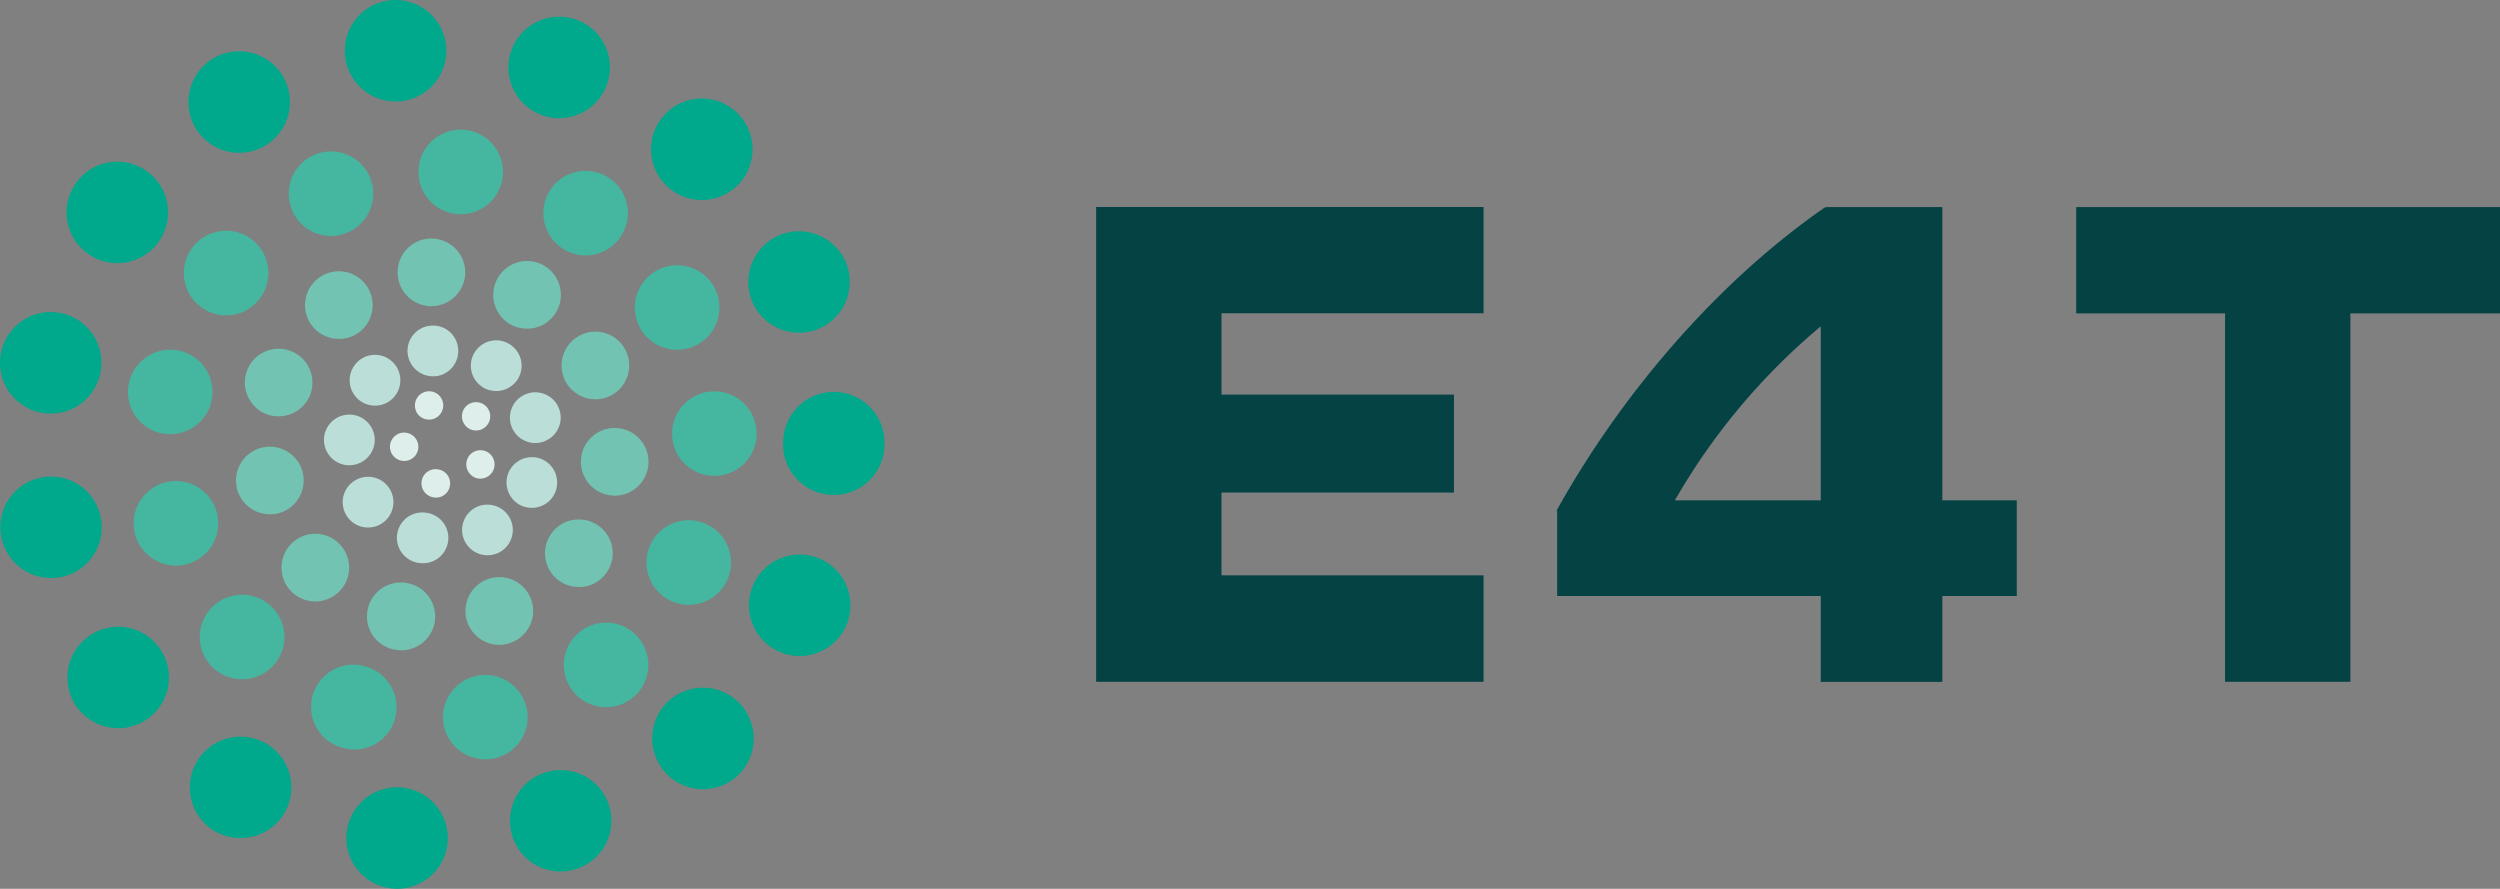 <svg xmlns="http://www.w3.org/2000/svg" width="266.695" height="94.812" viewBox="0 0 266.695 94.812"><rect x="0" y="0" width="266.695" height="94.812" fill="#808080" stroke="none"/><g id="E4T_Logo" transform="translate(-113.055 -201.158)"><g id="Group_2570" data-name="Group 2570"><path id="Path_2879" data-name="Path 2879" d="M271.32,273.89H229.99V223.24h41.33v11.34H243.36v8.67h24.8V253.7h-24.8v8.83h27.96v11.34Z" fill="#044244"></path><path id="Path_2880" data-name="Path 2880" d="M320.26,264.74v9.16H307.29v-9.16H279.17v-9.08h-.08c7.05-12.72,17.42-24.63,28.69-32.41l.08.08v-.08h12.4v31.28h7.94v10.21Zm-12.97-10.21V235.97a68.824,68.824,0,0,0-15.56,18.56Z" fill="#044244"></path><path id="Path_2881" data-name="Path 2881" d="M334.53,223.25h45.22v11.34H363.79v39.3H350.42v-39.3H334.54V223.25Z" fill="#044244"></path></g><g id="Group_2571" data-name="Group 2571"><path id="Path_2882" data-name="Path 2882" d="M154.87,295.94a5.422,5.422,0,0,1-4.84-5.93h0a5.422,5.422,0,0,1,5.93-4.84h0a5.426,5.426,0,0,1,4.84,5.94h0a5.423,5.423,0,0,1-5.38,4.86h0a3.394,3.394,0,0,1-.55-.04Zm12.86-5.55a5.405,5.405,0,0,1,3.46-6.82h0a5.415,5.415,0,0,1,6.82,3.47h0a5.4,5.4,0,0,1-3.48,6.82h0a5.4,5.4,0,0,1-1.67.27h0a5.4,5.4,0,0,1-5.14-3.74Zm-31.71-.53h0a5.427,5.427,0,0,1-1.99-7.4h0a5.413,5.413,0,0,1,7.4-1.99h0a5.412,5.412,0,0,1,1.99,7.38h0a5.427,5.427,0,0,1-4.7,2.71h0a5.479,5.479,0,0,1-2.7-.71Zm48.01-6.3a5.42,5.42,0,0,1,.39-7.65h0a5.409,5.409,0,0,1,7.64.4h0a5.421,5.421,0,0,1-.38,7.65h0a5.436,5.436,0,0,1-3.63,1.39h0a5.407,5.407,0,0,1-4.02-1.78Zm-62.74-6.93h0a5.405,5.405,0,0,1,1.18-7.56h0a5.394,5.394,0,0,1,7.56,1.17h0a5.4,5.4,0,0,1-1.17,7.56h0a5.378,5.378,0,0,1-3.19,1.04h0a5.4,5.4,0,0,1-4.38-2.22Zm74.87-5.96a5.412,5.412,0,0,1-2.74-7.14h0a5.407,5.407,0,0,1,7.14-2.75h0a5.419,5.419,0,0,1,2.75,7.15h0a5.429,5.429,0,0,1-4.95,3.21h0a5.344,5.344,0,0,1-2.2-.47Zm-82.95-12.12a5.415,5.415,0,0,1,4.16-6.43h0a5.4,5.4,0,0,1,6.42,4.16h0a5.418,5.418,0,0,1-4.16,6.43h0a5.347,5.347,0,0,1-1.13.11h0a5.4,5.4,0,0,1-5.28-4.28Zm83.39-9.99v-.08h0v-.08h0a5.414,5.414,0,0,1,5.38-5.44h0a5.416,5.416,0,0,1,5.43,5.4h0v.1h0v.09h0a5.407,5.407,0,0,1-5.41,5.41h0a5.407,5.407,0,0,1-5.41-5.41Zm-79.24-3.39a5.427,5.427,0,0,1-4.19-6.42h0a5.407,5.407,0,0,1,6.4-4.19h0a5.422,5.422,0,0,1,4.19,6.42h0a5.415,5.415,0,0,1-5.3,4.3h0a5.966,5.966,0,0,1-1.11-.11Zm76-11.71a5.413,5.413,0,0,1,2.71-7.15h0a5.4,5.4,0,0,1,7.15,2.7h.01a5.432,5.432,0,0,1-2.72,7.17h0a5.423,5.423,0,0,1-2.21.47h0a5.414,5.414,0,0,1-4.94-3.18ZM122.4,228.2a5.4,5.4,0,0,1-1.21-7.55h0a5.387,5.387,0,0,1,7.55-1.21h0a5.387,5.387,0,0,1,1.21,7.55h.01a5.44,5.44,0,0,1-4.39,2.24h0a5.311,5.311,0,0,1-3.17-1.03Zm61.91-7.09a5.4,5.4,0,0,1-.42-7.64h0a5.4,5.4,0,0,1,7.64-.42h0a5.41,5.41,0,0,1,.43,7.64h0a5.408,5.408,0,0,1-4.04,1.81h0A5.368,5.368,0,0,1,184.31,221.11Zm-50.42-6.34a5.431,5.431,0,0,1,1.96-7.41h0a5.422,5.422,0,0,1,7.4,1.96h0a5.41,5.41,0,0,1-1.95,7.4h0a5.354,5.354,0,0,1-2.72.74h0a5.418,5.418,0,0,1-4.68-2.69Zm37.16-1.27a5.416,5.416,0,0,1-3.5-6.81h0a5.419,5.419,0,0,1,6.81-3.49h0a5.393,5.393,0,0,1,3.5,6.8h0a5.421,5.421,0,0,1-5.16,3.77h0A5.231,5.231,0,0,1,171.05,213.5Zm-21.18-6.35a5.413,5.413,0,0,1,4.8-5.96h0a5.423,5.423,0,0,1,5.97,4.81h0a5.428,5.428,0,0,1-4.81,5.96h0a5.814,5.814,0,0,1-.59.02h0a5.4,5.4,0,0,1-5.37-4.84Z" fill="#00a88c"></path><path id="Path_2883" data-name="Path 2883" d="M160.38,278.41a4.5,4.5,0,0,1,3.7-5.19h0a4.5,4.5,0,0,1,5.19,3.69h0a4.481,4.481,0,0,1-3.69,5.19h0a3.857,3.857,0,0,1-.75.06h0a4.538,4.538,0,0,1-4.46-3.76Zm-10.93,2.48h0a.1.1,0,0,0-.04-.01h0a.271.271,0,0,1-.08-.03h0a4.5,4.5,0,0,1-2.86-5.69h0a4.517,4.517,0,0,1,5.64-2.89h0a.736.736,0,0,1,.14.04h.01a4.547,4.547,0,0,1,2.88,5.7h0a4.516,4.516,0,0,1-4.29,3.11h0a4.511,4.511,0,0,1-1.4-.23Zm24.67-6.08a4.5,4.5,0,0,1,.87-6.31h0a4.489,4.489,0,0,1,6.31.87h0a4.489,4.489,0,0,1-.87,6.31h0a4.458,4.458,0,0,1-2.71.92h0a4.5,4.5,0,0,1-3.6-1.78Zm-38.49-2.56a4.506,4.506,0,0,1,.12-6.38h0a4.515,4.515,0,0,1,6.38.11h0a4.515,4.515,0,0,1-.11,6.38h0a4.511,4.511,0,0,1-3.13,1.26h0a4.536,4.536,0,0,1-3.25-1.37Zm48.99-6.99a4.527,4.527,0,0,1-2.18-6h0a4.509,4.509,0,0,1,6-2.18h0a4.526,4.526,0,0,1,2.18,6h0a4.52,4.52,0,0,1-4.1,2.6h0A4.561,4.561,0,0,1,184.62,265.26Zm-57.13-7a4.515,4.515,0,0,1,3.06-5.6h0a4.509,4.509,0,0,1,5.6,3.05h0a4.511,4.511,0,0,1-3.04,5.6h0a4.462,4.462,0,0,1-1.29.18h0a4.526,4.526,0,0,1-4.33-3.23Zm57.27-10.64h0a4.507,4.507,0,0,1,4.3-4.71h0a4.513,4.513,0,0,1,4.71,4.3h0a4.52,4.52,0,0,1-4.3,4.71h-.22A4.492,4.492,0,0,1,184.76,247.62Zm-54.44-.23a4.5,4.5,0,0,1-3.53-5.31h0a4.526,4.526,0,0,1,5.32-3.53h0a4.516,4.516,0,0,1,3.53,5.31h0a4.509,4.509,0,0,1-4.42,3.61h0a3.928,3.928,0,0,1-.9-.09Zm51.07-11.16a4.508,4.508,0,0,1,1.63-6.16h0a4.51,4.51,0,0,1,6.17,1.62h0a4.522,4.522,0,0,1-1.63,6.17h0a4.451,4.451,0,0,1-2.27.61h0a4.523,4.523,0,0,1-3.91-2.24Zm-47.05-2.44a4.521,4.521,0,0,1-.66-6.35h0a4.508,4.508,0,0,1,6.34-.66h0a4.5,4.5,0,0,1,.66,6.34h0a4.469,4.469,0,0,1-3.5,1.68h0a4.471,4.471,0,0,1-2.84-1.01Zm38.8-6.07a4.529,4.529,0,0,1-1.44-6.22h0a4.526,4.526,0,0,1,6.22-1.43h0a4.5,4.5,0,0,1,1.43,6.21h0a4.5,4.5,0,0,1-3.82,2.13h0a4.53,4.53,0,0,1-2.39-.69Zm-28.91-4.11a4.5,4.5,0,0,1,2.35-5.93h0a4.511,4.511,0,0,1,5.92,2.35h0a4.5,4.5,0,0,1-2.36,5.93h0a4.615,4.615,0,0,1-1.78.37h0a4.51,4.51,0,0,1-4.14-2.72Zm17.63.39a4.509,4.509,0,0,1-4.15-4.85h0a4.506,4.506,0,0,1,4.84-4.15h0a4.521,4.521,0,0,1,4.15,4.85h0a4.5,4.5,0,0,1-4.49,4.16h0c-.12,0-.23,0-.34-.01Z" fill="#45b69f"></path><path id="Path_2884" data-name="Path 2884" d="M155.04,270.43h-.01a.353.353,0,0,0-.06-.01h0a3.6,3.6,0,0,1-2.67-4.34h0a3.612,3.612,0,0,1,4.28-2.7h0a.9.9,0,0,1,.11.02h0a3.63,3.63,0,0,1,2.7,4.33h0a3.631,3.631,0,0,1-3.51,2.8h0a3.922,3.922,0,0,1-.83-.1Zm7.88-2.88a3.616,3.616,0,0,1,2.19-4.62h0a3.618,3.618,0,0,1,4.61,2.19h0a3.6,3.6,0,0,1-2.19,4.61h0a3.364,3.364,0,0,1-1.21.22h0a3.629,3.629,0,0,1-3.4-2.39Zm-18.83-3.34h0a3.613,3.613,0,0,1,.1-5.1h0a3.6,3.6,0,0,1,5.1.1h0a3.6,3.6,0,0,1-.1,5.1h0a3.65,3.65,0,0,1-2.49,1.01h0a3.6,3.6,0,0,1-2.61-1.11Zm28.51-1.17a3.614,3.614,0,0,1-.65-5.07h0a3.613,3.613,0,0,1,5.07-.64h0a3.589,3.589,0,0,1,.64,5.05h0a3.569,3.569,0,0,1-2.85,1.4h0a3.53,3.53,0,0,1-2.2-.75Zm-34.3-9.92a3.609,3.609,0,0,1,2.84-4.24h0a3.6,3.6,0,0,1,4.24,2.83h0a3.612,3.612,0,0,1-2.83,4.25h0a4.345,4.345,0,0,1-.71.06h0a3.611,3.611,0,0,1-3.54-2.9Zm40.01.89a3.6,3.6,0,0,1-3.27-3.91h0a3.6,3.6,0,0,1,3.91-3.27h0a3.6,3.6,0,0,1,3.27,3.91h0a3.617,3.617,0,0,1-3.59,3.3h0A1.733,1.733,0,0,1,178.31,254.01Zm-36.84-8.67a3.629,3.629,0,0,1-2.05-4.69h0a3.613,3.613,0,0,1,4.68-2.04h0a3.625,3.625,0,0,1,2.04,4.68h0a3.62,3.62,0,0,1-3.36,2.28h0a3.7,3.7,0,0,1-1.31-.24Zm31.9-3.51h0a3.622,3.622,0,0,1,1.53-4.88h0a3.6,3.6,0,0,1,4.86,1.51h0a3.618,3.618,0,0,1-1.51,4.88h0a3.613,3.613,0,0,1-1.67.41h0A3.636,3.636,0,0,1,173.37,241.83Zm-27.09-6.01a3.612,3.612,0,0,1,.81-5.04h0a3.605,3.605,0,0,1,5.04.82h0a3.621,3.621,0,0,1-.81,5.04h0a3.616,3.616,0,0,1-2.11.67h0A3.611,3.611,0,0,1,146.28,235.82Zm21.22-.06h0a3.616,3.616,0,0,1-1.35-4.93h0a3.6,3.6,0,0,1,4.91-1.36h0a3.63,3.63,0,0,1,1.36,4.93h0a3.589,3.589,0,0,1-3.14,1.82h0A3.608,3.608,0,0,1,167.5,235.76Zm-12.02-5.36a3.59,3.59,0,0,1,3.41-3.79h0a3.616,3.616,0,0,1,3.79,3.41h0a3.61,3.61,0,0,1-3.41,3.79h0a1.211,1.211,0,0,1-.19.01h0a3.6,3.6,0,0,1-3.6-3.42Z" fill="#72c3b1"></path><path id="Path_2885" data-name="Path 2885" d="M157.58,261.19h-.01a.3.3,0,0,1-.09-.03h0a2.707,2.707,0,0,1-2.01-3.26h0a2.7,2.7,0,0,1,3.26-2h.04a2.706,2.706,0,0,1,2.05,3.23h0a2.7,2.7,0,0,1-2.63,2.11h0a2.446,2.446,0,0,1-.6-.06Zm5.07-2.27a2.7,2.7,0,0,1,1.18-3.64h0a2.715,2.715,0,0,1,3.63,1.18h0a2.7,2.7,0,0,1-1.17,3.64h0a2.679,2.679,0,0,1-1.23.29h0a2.689,2.689,0,0,1-2.41-1.48Zm-12.5-2.58a2.7,2.7,0,0,1,.55-3.78h0a2.71,2.71,0,0,1,3.79.55h0a2.71,2.71,0,0,1-.56,3.79h0a2.665,2.665,0,0,1-1.62.53h0A2.667,2.667,0,0,1,150.15,256.34Zm18.59-1.21a2.723,2.723,0,0,1-1.44-3.55h0a2.716,2.716,0,0,1,3.55-1.44h0a2.719,2.719,0,0,1,1.43,3.55h0a2.688,2.688,0,0,1-2.48,1.64h0A2.808,2.808,0,0,1,168.74,255.13Zm-18.57-4.34a2.712,2.712,0,0,1-2.55-2.85h0a2.707,2.707,0,0,1,2.86-2.55h0a2.713,2.713,0,0,1,2.55,2.85h0a2.722,2.722,0,0,1-2.71,2.55Zm17.4-4.29a2.7,2.7,0,0,1,1.79-3.37h0a2.708,2.708,0,0,1,3.39,1.79h0a2.7,2.7,0,0,1-1.79,3.37h0a2.466,2.466,0,0,1-.79.13h0A2.715,2.715,0,0,1,167.57,246.5Zm-16.37-2.81a2.711,2.711,0,0,1-.11-3.82h0a2.687,2.687,0,0,1,3.83-.11h0a2.711,2.711,0,0,1,.11,3.82h0a2.713,2.713,0,0,1-1.97.85h0A2.683,2.683,0,0,1,151.2,243.69Zm13.31-1.25h.01a2.694,2.694,0,0,1-.79-3.75h0a2.692,2.692,0,0,1,3.74-.78h0a2.705,2.705,0,0,1,.79,3.74h0a2.722,2.722,0,0,1-2.28,1.22h0a2.762,2.762,0,0,1-1.48-.43Zm-7.96-3.53a2.688,2.688,0,0,1,2.37-3h0a2.686,2.686,0,0,1,3,2.36h0a2.712,2.712,0,0,1-2.35,3.02h0c-.11.01-.23.01-.33.01h0a2.717,2.717,0,0,1-2.69-2.38Z" fill="#bbdfd8"></path><path id="Path_2886" data-name="Path 2886" d="M159.24,254.2h0a.354.354,0,0,0-.06-.01h0a1.51,1.51,0,0,1-1.12-1.82h0a1.5,1.5,0,0,1,1.81-1.12h.02a1.508,1.508,0,0,1,1.15,1.8h0a1.494,1.494,0,0,1-1.47,1.19h0a1.293,1.293,0,0,1-.33-.04Zm4.29-2.2a1.528,1.528,0,0,1-.52-2.08h0a1.511,1.511,0,0,1,2.07-.52h0a1.511,1.511,0,0,1,.52,2.07h0a1.514,1.514,0,0,1-1.3.75h0a1.512,1.512,0,0,1-.77-.21Zm-8.87-3.06a1.519,1.519,0,0,1,1.39-1.63h0a1.526,1.526,0,0,1,1.63,1.38h0a1.515,1.515,0,0,1-1.38,1.64h-.13A1.521,1.521,0,0,1,154.66,248.94Zm8.04-2.38h.01a1.5,1.5,0,0,1,.14-2.13h0a1.515,1.515,0,0,1,2.13.15h0a1.506,1.506,0,0,1-.15,2.13h0a1.456,1.456,0,0,1-.99.37h0a1.49,1.49,0,0,1-1.14-.52ZM157.44,245a1.505,1.505,0,0,1,.8-1.98h0a1.505,1.505,0,0,1,1.98.8h0a1.514,1.514,0,0,1-.8,1.98h0a1.371,1.371,0,0,1-.6.12h0a1.505,1.505,0,0,1-1.39-.92Z" fill="#ddeeeb"></path></g></g></svg>